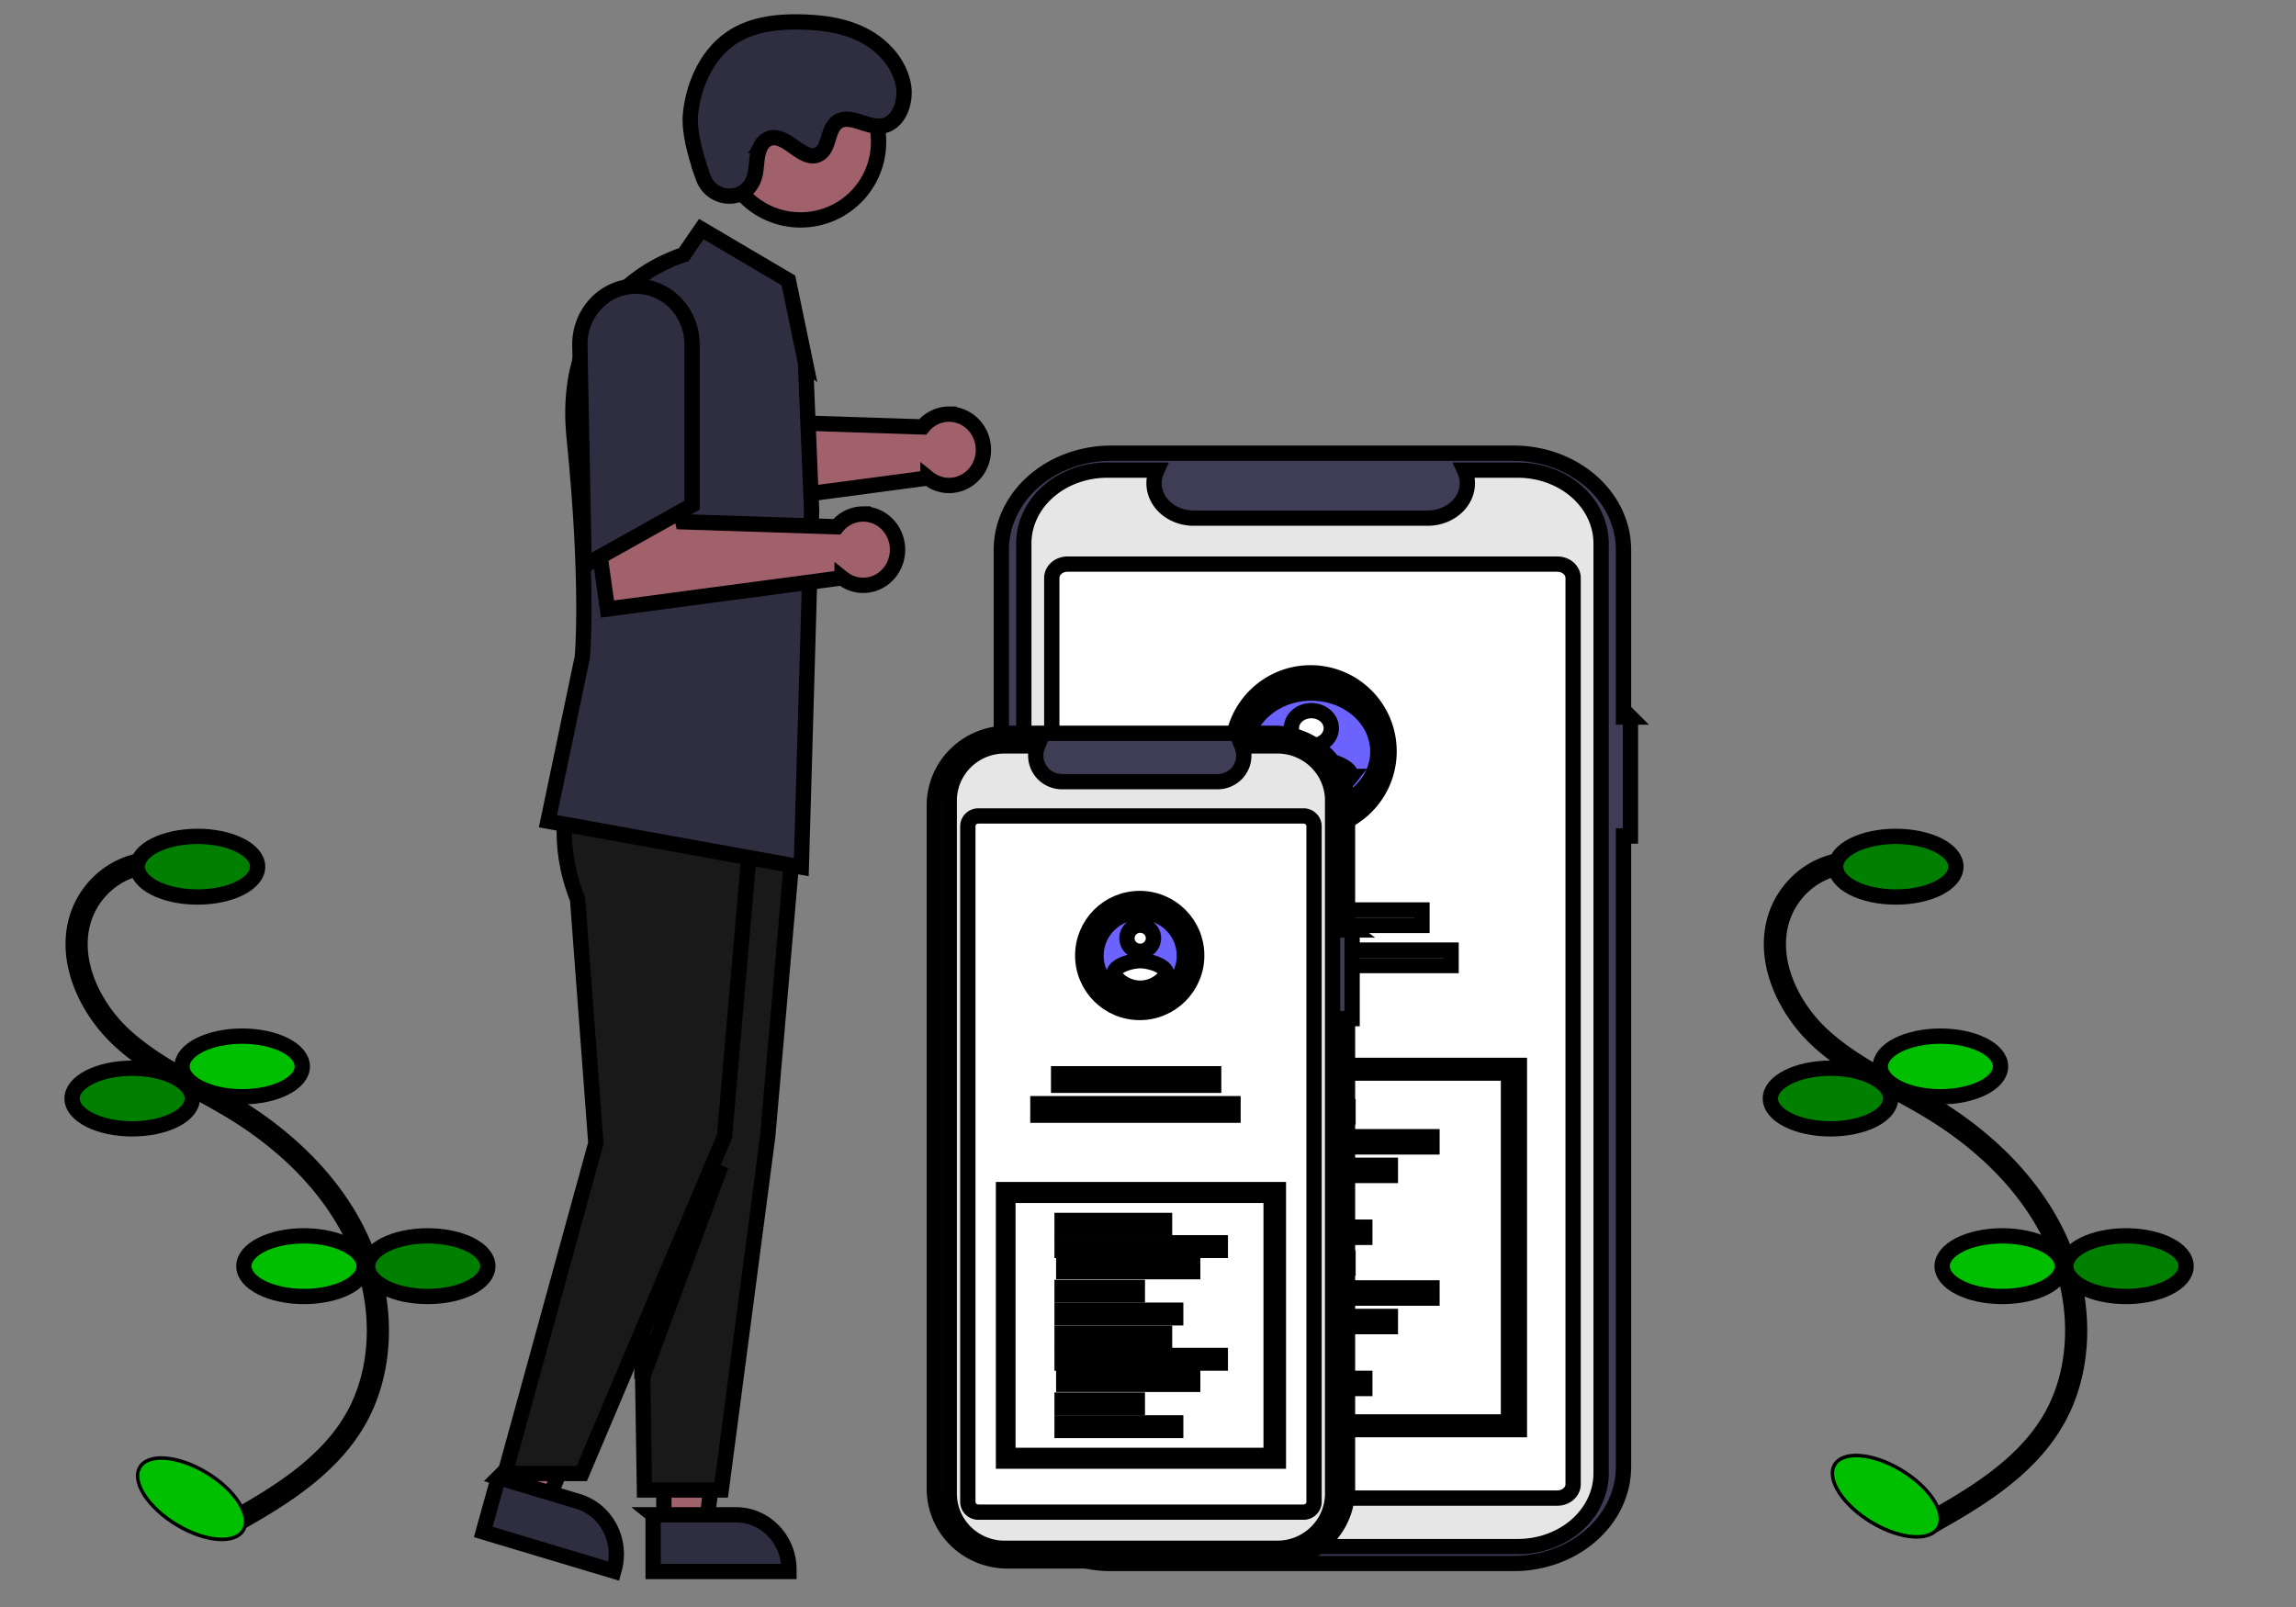 <svg width="150" height="105" xmlns="http://www.w3.org/2000/svg" data-name="Layer 1">

 <rect width="100%" height="100%" fill="#808080" stroke="none"/>

 <g>
  <title>Layer 1</title>
  <path stroke="null" id="svg_8" fill="#a0616a" d="m62.002,27.06a2.239,2.325 0 0 0 -1.721,0.835l-10.058,-0.326l-0.394,-1.76l-5.205,2.637l0.673,4.822l15.329,-2.038a2.244,2.33 0 1 0 1.376,-4.169l0,0z"/>
  <polygon stroke="null" id="svg_9" fill="#9f616a" points="43.371,99.909 46.123,99.909 47.432,88.889 43.371,88.889 43.371,99.909 "/>
  <path stroke="null" id="svg_10" fill="#2f2e41" d="m42.669,98.977l5.42,-0l0,0a3.454,3.586 0 0 1 3.454,3.586l0,0.117l-8.873,0l-0,-3.702z"/>
  <polygon stroke="null" id="svg_11" fill="#9f616a" points="32.987,97.637 35.631,98.431 39.836,88.221 35.934,87.05 32.987,97.637 "/>
  <path stroke="null" id="svg_12" fill="#2f2e41" d="m32.562,96.539l5.207,1.562l0,0a3.454,3.586 0 0 1 2.359,4.44l-0.031,0.112l-8.525,-2.557l0.99,-3.557z"/>
  <path stroke="null" id="svg_13" fill="#191919" d="m39.992,52.057s-0.979,2.835 0.565,6.704l1.192,15.933l0.353,22.66l5.017,0l3.036,-23.1l1.823,-20.946l-11.986,-1.251z"/>
  <path stroke="null" id="svg_14" fill="#191919" d="m37.17,52.057s-0.979,2.835 0.565,6.704l1.192,15.933l-5.933,21.581l5.017,0l9.321,-22.021l1.823,-20.946l-11.986,-1.251z"/>
  <circle stroke="null" id="svg_15" fill="#a0616a" r="5.098" cy="9.272" cx="52.301"/>
  <path stroke="null" id="svg_16" fill="#2f2e41" d="m52.625,23.712l-1.117,-5.39l-5.689,-3.353l-1.154,1.677s-8.14,2.221 -7.156,11.925s0.536,14.365 0.536,14.365l-2.245,10.72s0.691,0.123 16.55,3l0.673,-23.305l-0.399,-9.64z"/>
  <polygon stroke="null" id="svg_17" opacity="0.1" points="47.106,76.159 41.94,86.993 41.94,90.098 47.106,76.159 "/>
  <path stroke="null" id="svg_18" fill="#2f2e41" d="m45.943,11.599c0.526,1.462 2.515,1.664 3.216,0.284a1.808,1.877 0 0 0 0.133,-0.335c0.192,-0.663 0.071,-1.393 0.426,-2.026a1.03,1.07 0 0 1 0.36,-0.386c1.18,-0.722 2.341,1.57 3.438,0.929c0.673,-0.393 0.529,-1.535 1.128,-2.042c0.79,-0.668 1.931,0.327 2.945,0.213c1.127,-0.126 1.661,-1.609 1.416,-2.758c-0.299,-1.402 -1.355,-2.539 -2.594,-3.176s-2.648,-0.829 -4.03,-0.864c-1.571,-0.041 -3.214,0.133 -4.542,1.004c-1.615,1.06 -2.525,3.033 -2.726,5.005c-0.123,1.2 0.401,2.958 0.831,4.152z"/>
  <path stroke="null" id="svg_19" fill="#a0616a" d="m56.391,33.585a2.239,2.325 0 0 0 -1.721,0.835l-10.058,-0.326l-0.394,-1.76l-5.205,2.637l0.673,4.822l15.329,-2.038a2.244,2.33 0 1 0 1.376,-4.169l0,0z"/>
  <path stroke="null" id="svg_20" fill="#2f2e41" d="m38.164,36.956l-0.28,-14.363a3.664,3.804 0 1 1 7.327,-0.077l0,10.497l-7.047,3.943z"/>
  <g stroke="null" id="svg_48">
   <g stroke="null" id="svg_47">
    <path stroke="null" fill="#3f3d56" d="m106.518,46.851l-0.453,0l0,-10.92a7.181,6.32 0 0 0 -7.181,-6.32l-26.285,0a7.181,6.32 0 0 0 -7.181,6.32l0,59.906a7.181,6.32 0 0 0 7.181,6.32l26.285,0a7.181,6.32 0 0 0 7.181,-6.32l0,-41.214l0.452,0l0,-7.773z" data-name="Path 339" id="svg_25"/>
    <path stroke="null" fill="#e6e6e6" d="m104.602,35.509l0,60.752a5.446,4.793 0 0 1 -5.444,4.793l-26.825,0a5.447,4.794 0 0 1 -5.447,-4.793l0,-60.752a5.447,4.794 0 0 1 5.447,-4.793l3.254,0a2.59,2.279 0 0 0 2.396,3.138l15.293,0a2.59,2.279 0 0 0 2.395,-3.138l3.486,0a5.446,4.793 0 0 1 5.445,4.792l0,0.001z" data-name="Path 340" id="svg_26"/>
    <path stroke="null" id="svg_27" fill="#fff" d="m101.744,97.883l-32,0a1.031,0.908 0 0 1 -1.03,-0.907l0,-59.211a1.031,0.908 0 0 1 1.03,-0.907l32,0a1.031,0.908 0 0 1 1.03,0.907l0,59.211a1.031,0.908 0 0 1 -1.03,0.907z"/>
    <circle stroke="null" fill="#e6e6e6" r="5.127" cy="49.089" cx="85.623" data-name="Ellipse 56" id="svg_28"/>
    <circle stroke="null" fill="#fff" r="4.433" cy="49.089" cx="85.501" data-name="Ellipse 60" id="svg_29"/>
    <path stroke="null" fill="#6c63ff" d="m85.671,45.284a4.346,3.825 0 1 0 4.346,3.825a4.346,3.825 0 0 0 -4.346,-3.825zm0,1.148a1.304,1.148 0 1 1 -1.304,1.148a1.304,1.148 0 0 1 1.304,-1.148zm0,5.525a3.166,2.787 0 0 1 -2.608,-1.225c0.021,-0.765 1.738,-1.186 2.608,-1.186s2.587,0.421 2.608,1.186a3.171,2.791 0 0 1 -2.608,1.225l0,-0z" data-name="Path 341" id="svg_30"/>
    <rect stroke="null" fill="#e6e6e6" height="1.009" width="15.253" y="59.457" x="77.646" data-name="Rectangle 26" id="svg_31"/>
    <rect stroke="null" fill="#e6e6e6" height="1.009" width="19.196" y="62.079" x="75.605" data-name="Rectangle 27" id="svg_32"/>
    <rect stroke="null" fill="#e6e6e6" height="23.801" width="27.042" y="69.611" x="72.223" data-name="Rectangle 25-2" id="svg_33"/>
    <rect stroke="null" fill="#fff" height="22.794" width="25.898" y="70.114" x="72.653" data-name="Rectangle 25-3" id="svg_34"/>
    <g stroke="null" data-name="Group 22" id="svg_46">
     <rect stroke="null" fill="#e6e6e6" height="0.667" width="10.081" y="72.314" x="77.986" data-name="Rectangle 28" id="svg_35"/>
     <rect stroke="null" fill="#6c63ff" height="0.667" width="15.567" y="74.272" x="77.986" data-name="Rectangle 29" id="svg_36"/>
     <rect stroke="null" fill="#e6e6e6" height="0.667" width="12.687" y="76.137" x="78.148" data-name="Rectangle 30" id="svg_37"/>
     <rect stroke="null" fill="#e6e6e6" height="0.667" width="7.406" y="78.183" x="77.986" data-name="Rectangle 31" id="svg_38"/>
     <rect stroke="null" fill="#6c63ff" height="0.667" width="11.178" y="80.181" x="77.986" data-name="Rectangle 32" id="svg_39"/>
     <rect stroke="null" fill="#e6e6e6" height="0.667" width="10.081" y="82.192" x="77.986" data-name="Rectangle 38" id="svg_41"/>
     <rect stroke="null" fill="#6c63ff" height="0.667" width="15.567" y="84.15" x="77.986" data-name="Rectangle 39" id="svg_42"/>
     <rect stroke="null" fill="#e6e6e6" height="0.667" width="12.687" y="86.014" x="78.148" data-name="Rectangle 40" id="svg_43"/>
     <rect stroke="null" fill="#e6e6e6" height="0.667" width="7.406" y="88.06" x="77.986" data-name="Rectangle 41" id="svg_44"/>
     <rect stroke="null" fill="#e6e6e6" height="0.667" width="11.178" y="90.058" x="77.986" data-name="Rectangle 42" id="svg_45"/>
    </g>
   </g>
   <g stroke="null" id="svg_24">
    <path stroke="null" fill="#3f3d56" d="m88.335,60.763l-0.301,0l0,-8.14a4.769,4.711 0 0 0 -4.769,-4.711l-17.455,0a4.769,4.711 0 0 0 -4.769,4.711l0,44.654a4.769,4.711 0 0 0 4.769,4.711l17.455,0a4.769,4.711 0 0 0 4.769,-4.711l0,-30.721l0.3,0l0,-5.794z" data-name="Path 339" id="a55003b0-0446-4784-a3ce-c481a9759178"/>
    <path stroke="null" fill="#e6e6e6" d="m87.062,52.308l0,45.285a3.617,3.573 0 0 1 -3.615,3.572l-17.814,0a3.617,3.574 0 0 1 -3.618,-3.573l0,-45.285a3.617,3.573 0 0 1 3.618,-3.572l2.161,0a1.72,1.699 0 0 0 1.591,2.339l10.156,0a1.72,1.699 0 0 0 1.591,-2.339l2.315,0a3.617,3.573 0 0 1 3.616,3.572l0,0.001z" data-name="Path 340" id="ad332593-d547-4870-8db7-c0503e6eb31e"/>
    <path stroke="null" id="svg_1" fill="#fff" d="m85.164,98.802l-21.251,0a0.685,0.677 0 0 1 -0.684,-0.676l0,-44.136a0.685,0.677 0 0 1 0.684,-0.676l21.251,0a0.685,0.677 0 0 1 0.684,0.676l0,44.136a0.685,0.677 0 0 1 -0.684,0.676z"/>
    <circle stroke="null" fill="#e6e6e6" r="3.723" cy="62.431" cx="74.459" data-name="Ellipse 56" id="edacdc74-dfad-4c1d-939b-d6c7a98a2115"/>
    <circle stroke="null" fill="#fff" r="3.219" cy="62.431" cx="74.378" data-name="Ellipse 60" id="aec4df6d-8b06-4bbe-8d40-2c8bcc37cf40"/>
    <path stroke="null" fill="#6c63ff" d="m74.491,59.594a2.886,2.851 0 1 0 2.886,2.851a2.886,2.851 0 0 0 -2.886,-2.851zm0,0.855a0.866,0.855 0 1 1 -0.866,0.855a0.866,0.855 0 0 1 0.866,-0.855zm0,4.118a2.103,2.077 0 0 1 -1.732,-0.913c0.014,-0.57 1.154,-0.884 1.732,-0.884s1.718,0.314 1.732,0.884a2.106,2.081 0 0 1 -1.732,0.913l0,-0z" data-name="Path 341" id="b468b121-27e1-4684-879a-d4a6b6510a38"/>
    <rect stroke="null" fill="#e6e6e6" height="0.752" width="10.129" y="70.159" x="69.161" data-name="Rectangle 26" id="af237293-25a3-489f-aa06-65014690590a"/>
    <rect stroke="null" fill="#e6e6e6" height="0.752" width="12.748" y="72.114" x="67.806" data-name="Rectangle 27" id="aecd757e-3845-4054-8ef4-8f3b3f1464a2"/>
    <rect stroke="null" fill="#e6e6e6" height="17.741" width="17.958" y="77.728" x="65.56" data-name="Rectangle 25-2" id="a528162f-764e-4523-bc44-e6dc5465582a"/>
    <rect stroke="null" fill="#fff" height="16.991" width="17.198" y="78.103" x="65.846" data-name="Rectangle 25-3" id="ac408f88-9589-4a26-924c-e7a781ddb6bc"/>
    <g stroke="null" data-name="Group 22" id="be47c712-4ebf-4226-80ad-879612060a69">
     <rect stroke="null" fill="#e6e6e6" height="0.497" width="6.695" y="79.743" x="69.387" data-name="Rectangle 28" id="fadc6105-0551-448d-b6d9-436c4cc2b7a7"/>
     <rect stroke="null" fill="#6c63ff" height="0.497" width="10.338" y="81.202" x="69.387" data-name="Rectangle 29" id="a4376b16-bb23-442d-8938-a8bcab4f190c"/>
     <rect stroke="null" fill="#e6e6e6" height="0.497" width="8.425" y="82.592" x="69.495" data-name="Rectangle 30" id="ae6c1c25-1aef-4af7-84b7-a99cb79f7c28"/>
     <rect stroke="null" fill="#e6e6e6" height="0.497" width="4.918" y="84.117" x="69.387" data-name="Rectangle 31" id="ad31106a-9486-4fc6-9d92-2d07f7dcec19"/>
     <rect stroke="null" fill="#6c63ff" height="0.497" width="7.423" y="85.607" x="69.387" data-name="Rectangle 32" id="e133e237-d12d-4331-8259-b0f1b7869d24"/>
     <rect stroke="null" fill="#e6e6e6" height="0.497" width="6.695" y="87.106" x="69.387" data-name="Rectangle 38" id="a9ae706b-b3a6-4b62-8ac7-3a7f4cd0039d"/>
     <rect stroke="null" fill="#6c63ff" height="0.497" width="10.338" y="88.565" x="69.387" data-name="Rectangle 39" id="bd082349-b2f2-4b60-be0c-57e16efac88b"/>
     <rect stroke="null" fill="#e6e6e6" height="0.497" width="8.425" y="89.955" x="69.495" data-name="Rectangle 40" id="ac0416d6-b57f-4bc7-9ff0-bb8dbe215cb0"/>
     <rect stroke="null" fill="#e6e6e6" height="0.497" width="4.918" y="91.48" x="69.387" data-name="Rectangle 41" id="b9702d28-4113-492b-a4b0-dbfc92fa702e"/>
     <rect stroke="null" fill="#e6e6e6" height="0.497" width="7.423" y="92.969" x="69.387" data-name="Rectangle 42" id="b41357bb-831a-49ca-b340-115c840dd657"/>
    </g>
   </g>
  </g>
  <g id="svg_49">
   <path stroke="null" id="svg_2" fill="#7f0000" d="m14.985,99.876l-0.214,-0.41c2.863,-1.607 6.426,-3.608 8.287,-6.891c1.834,-3.236 1.876,-7.631 0.107,-11.468c-1.505,-3.266 -4.269,-6.193 -7.994,-8.463c-0.735,-0.448 -1.506,-0.872 -2.252,-1.283c-1.803,-0.992 -3.667,-2.018 -5.204,-3.473c-2.117,-2.004 -3.719,-5.368 -2.525,-8.364a5.355,5.559 0 0 1 4.641,-3.372l0.025,0.465a4.907,5.095 0 0 0 -4.253,3.087c-1.109,2.784 0.413,5.944 2.414,7.839c1.495,1.415 3.334,2.427 5.112,3.406c0.75,0.413 1.526,0.84 2.269,1.292c3.802,2.317 6.628,5.313 8.171,8.663c1.832,3.976 1.784,8.538 -0.126,11.906c-1.924,3.395 -5.548,5.429 -8.46,7.064z"/>
   <ellipse stroke="null" id="svg_3" fill="#007f00" ry="1.981" rx="3.928" cy="56.629" cx="12.902"/>
   <ellipse stroke="null" id="svg_4" fill="#00bf00" ry="1.981" rx="3.928" cy="69.68" cx="15.82"/>
   <ellipse stroke="null" id="svg_5" fill="#007f00" ry="1.981" rx="3.928" cy="71.777" cx="8.637"/>
   <ellipse stroke="null" id="svg_6" fill="#00bf00" ry="1.981" rx="3.928" cy="82.73" cx="19.861"/>
   <ellipse stroke="null" id="svg_7" fill="#007f00" ry="1.981" rx="3.928" cy="82.73" cx="27.942"/>
   <ellipse stroke="null" transform="matrix(0.194 0.116 -0.112 0.202 313.183 238.253)" id="svg_21" fill="#00bf00" ry="8.5" rx="17.5" cy="146.677" cx="-1465.148"/>
  </g>
  <g id="svg_57">
   <path stroke="null" id="svg_50" fill="#7f0000" d="m125.936,99.876l-0.214,-0.41c2.863,-1.607 6.426,-3.608 8.287,-6.891c1.834,-3.236 1.876,-7.631 0.107,-11.468c-1.505,-3.266 -4.269,-6.193 -7.994,-8.463c-0.735,-0.448 -1.506,-0.872 -2.252,-1.283c-1.803,-0.992 -3.667,-2.018 -5.204,-3.473c-2.117,-2.004 -3.719,-5.368 -2.525,-8.364a5.355,5.559 0 0 1 4.641,-3.372l0.025,0.465a4.907,5.095 0 0 0 -4.253,3.087c-1.109,2.784 0.413,5.944 2.414,7.839c1.495,1.415 3.334,2.427 5.112,3.406c0.75,0.413 1.526,0.84 2.269,1.292c3.802,2.317 6.628,5.313 8.171,8.663c1.832,3.976 1.784,8.538 -0.126,11.906c-1.924,3.395 -5.548,5.429 -8.46,7.064z"/>
   <ellipse stroke="null" id="svg_51" fill="#007f00" ry="1.981" rx="3.928" cy="56.629" cx="123.853"/>
   <ellipse stroke="null" id="svg_52" fill="#00bf00" ry="1.981" rx="3.928" cy="69.68" cx="126.771"/>
   <ellipse stroke="null" id="svg_53" fill="#007f00" ry="1.981" rx="3.928" cy="71.777" cx="119.588"/>
   <ellipse stroke="null" id="svg_54" fill="#00bf00" ry="1.981" rx="3.928" cy="82.73" cx="130.811"/>
   <ellipse stroke="null" id="svg_55" fill="#007f00" ry="1.981" rx="3.928" cy="82.73" cx="138.892"/>
   <ellipse stroke="null" transform="matrix(0.194 0.116 -0.112 0.202 313.183 238.253)" id="svg_56" fill="#00bf00" ry="8.5" rx="17.5" cy="-100.08" cx="-1036.872"/>
  </g>
 </g>
</svg>